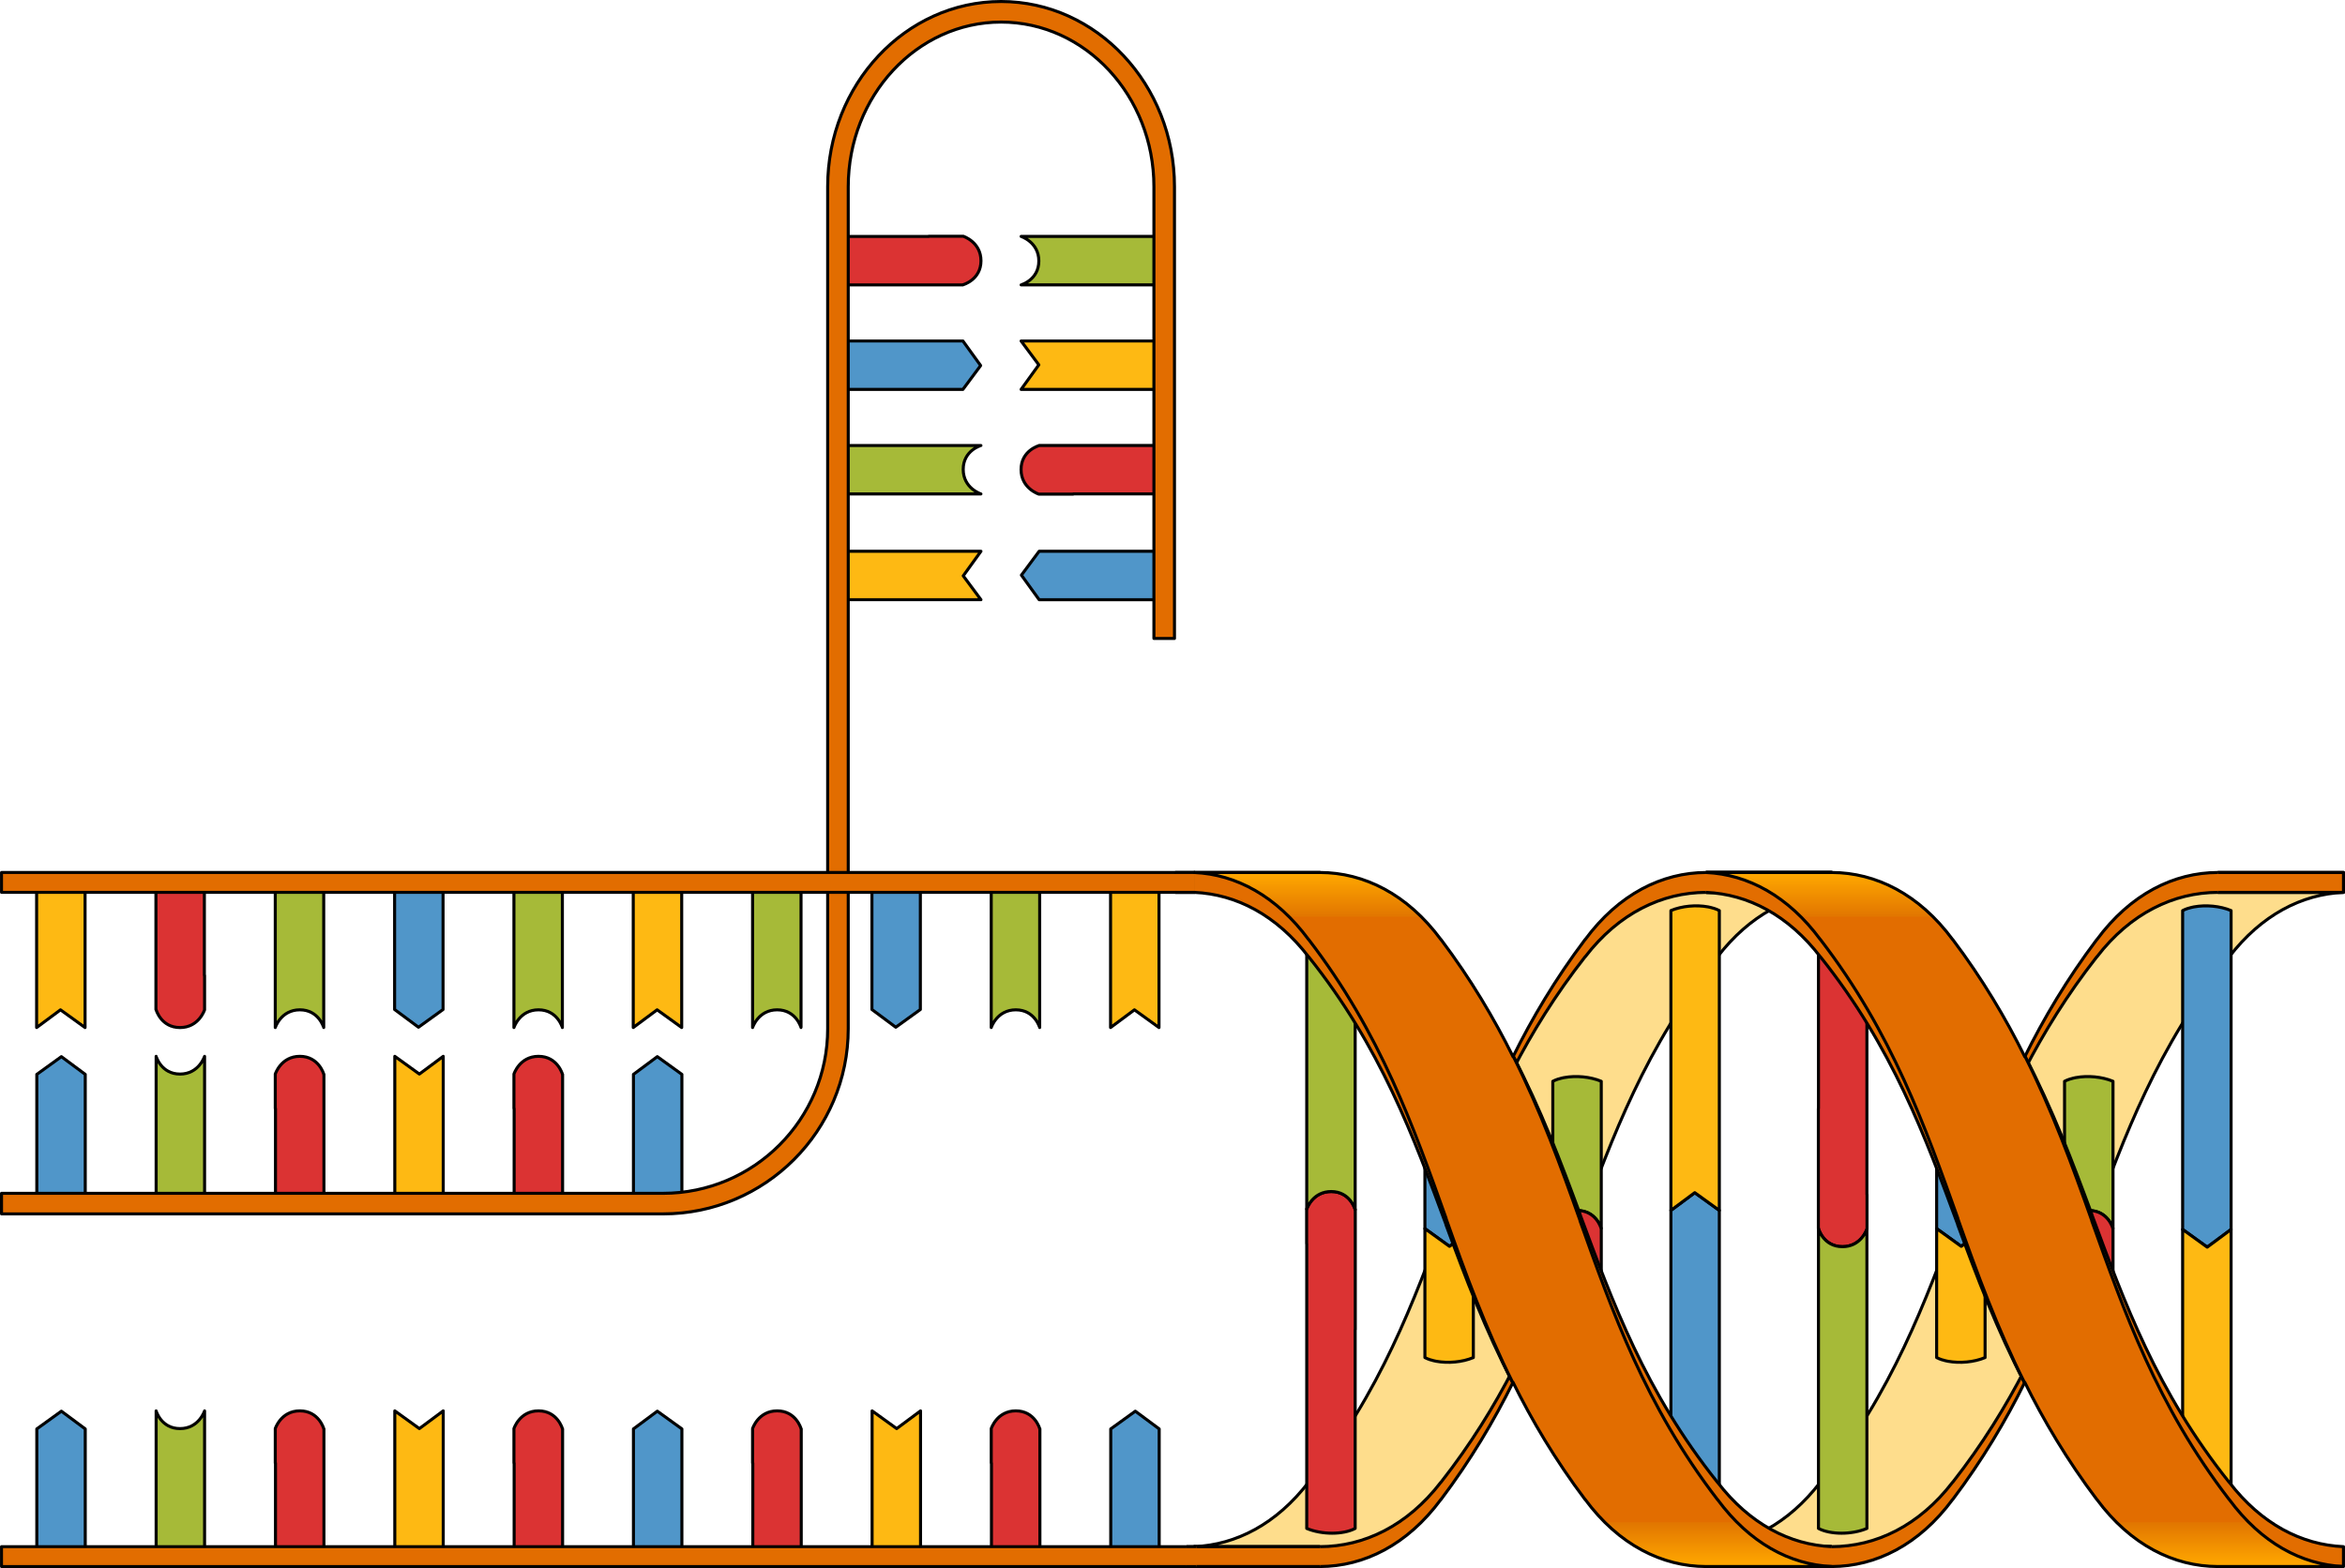 <?xml version="1.0" encoding="utf-8"?>
<!-- Generator: Adobe Illustrator 16.0.0, SVG Export Plug-In . SVG Version: 6.00 Build 0)  -->
<!DOCTYPE svg PUBLIC "-//W3C//DTD SVG 1.1//EN" "http://www.w3.org/Graphics/SVG/1.1/DTD/svg11.dtd">
<svg version="1.1" id="Layer_1" xmlns="http://www.w3.org/2000/svg" xmlns:xlink="http://www.w3.org/1999/xlink" x="0px" y="0px"
	 width="342.006px" height="228.741px" viewBox="0 0 342.006 228.741" enable-background="new 0 0 342.006 228.741"
	 xml:space="preserve">
<g>
	<g>
		<path fill="#5096C9" d="M161.996,208.445l3.584-2.586l3.482,2.586c0,14.838,0,2.676,0,17.514c-2.209,0.926-5.299,0.926-7.066,0
			C161.996,211.152,161.996,223.252,161.996,208.445z"/>
		<path fill="none" stroke="#000000" stroke-width="0.442" stroke-linejoin="round" stroke-miterlimit="10" d="M163.672,226.5
			c-0.023-0.005-0.047-0.006-0.07-0.011c-0.25-0.049-0.488-0.112-0.719-0.183c-0.047-0.014-0.098-0.022-0.143-0.037
			c-0.266-0.089-0.516-0.191-0.744-0.311c0-14.807,0-2.707,0-17.514l3.584-2.586l3.482,2.586c0,14.838,0,2.676,0,17.514
			C167.447,226.636,165.367,226.812,163.672,226.5z"/>
	</g>
	<g>
		<path fill="#DB3333" d="M22.771,147.263v0.047c0,0,0.722,2.586,3.481,2.586s3.584-2.586,3.584-2.586v-5.029h-0.03
			c0-6.833,0,0.107,0-12.531c-2.209-0.926-5.299-0.926-7.066,0c0,14.807,0,2.707,0,17.514H22.771z"/>
		<path fill="none" stroke="#000000" stroke-width="0.442" stroke-linejoin="round" stroke-miterlimit="10" d="M22.771,147.263
			v0.047c0,0,0.722,2.586,3.481,2.586s3.584-2.586,3.584-2.586v-5.029h-0.03c0-6.833,0,0.107,0-12.531
			c-2.209-0.926-5.299-0.926-7.066,0c0,14.807,0,2.707,0,17.514H22.771z"/>
	</g>
	<g>
		<path fill="#FEB913" d="M12.406,149.896l-3.584-2.586l-3.481,2.586c0-14.838,0-5.31,0-20.147c2.209-0.926,5.299-0.926,7.065,0
			C12.406,144.555,12.406,135.089,12.406,149.896z"/>
		<path fill="none" stroke="#000000" stroke-width="0.442" stroke-linejoin="round" stroke-miterlimit="10" d="M8.822,147.31
			l3.584,2.586c0-14.807,0-5.341,0-20.147c-0.228-0.119-0.478-0.222-0.744-0.311c-0.045-0.015-0.096-0.023-0.142-0.037
			c-0.23-0.07-0.469-0.135-0.72-0.183c-0.022-0.005-0.047-0.007-0.07-0.011c-1.694-0.313-3.775-0.136-5.39,0.541
			c0,14.838,0,5.31,0,20.147L8.822,147.31z"/>
	</g>
	<g>
		<g>
			<path fill="#A6BA38" d="M26.253,156.68c2.76,0,3.584-2.586,3.584-2.586c0,14.807,0,5.341,0,20.147
				c-0.228,0.119-0.478,0.222-0.744,0.311c-0.045,0.015-0.096,0.023-0.142,0.037c-0.23,0.07-0.469,0.135-0.72,0.183
				c-0.022,0.005-0.047,0.007-0.07,0.011c-1.694,0.313-3.775,0.136-5.39-0.541c0-14.838,0-5.31,0-20.147
				C22.771,154.094,23.493,156.68,26.253,156.68z"/>
		</g>
		<g>
			<path fill="none" stroke="#000000" stroke-width="0.442" stroke-linejoin="round" stroke-miterlimit="10" d="M26.253,156.68
				c2.76,0,3.584-2.586,3.584-2.586c0,14.807,0,5.341,0,20.147c-0.228,0.119-0.478,0.222-0.744,0.311
				c-0.045,0.015-0.096,0.023-0.142,0.037c-0.23,0.07-0.469,0.135-0.72,0.183c-0.022,0.005-0.047,0.007-0.07,0.011
				c-1.694,0.313-3.775,0.136-5.39-0.541c0-14.838,0-5.31,0-20.147C22.771,154.094,23.493,156.68,26.253,156.68z"/>
		</g>
	</g>
	<g>
		<path fill="#5096C9" d="M5.367,156.727l3.584-2.586l3.482,2.586c0,14.838,0,2.676,0,17.514c-2.209,0.926-5.299,0.926-7.066,0
			C5.367,159.434,5.367,171.533,5.367,156.727z"/>
		<path fill="none" stroke="#000000" stroke-width="0.442" stroke-linejoin="round" stroke-miterlimit="10" d="M7.043,174.781
			c-0.023-0.005-0.047-0.006-0.07-0.011c-0.25-0.049-0.488-0.112-0.719-0.183c-0.047-0.014-0.098-0.022-0.143-0.037
			c-0.266-0.089-0.516-0.191-0.744-0.311c0-14.807,0-2.707,0-17.514l3.584-2.586l3.482,2.586c0,14.838,0,2.676,0,17.514
			C10.818,174.917,8.738,175.093,7.043,174.781z"/>
	</g>
	<g>
		<path fill="#5096C9" d="M99.449,156.726l-3.584-2.586l-3.48,2.586c0,14.838,0,2.676,0,17.514c2.209,0.926,5.299,0.926,7.064,0
			C99.449,159.433,99.449,171.532,99.449,156.726z"/>
		<path fill="none" stroke="#000000" stroke-width="0.442" stroke-linejoin="round" stroke-miterlimit="10" d="M97.773,174.78
			c0.023-0.005,0.049-0.006,0.07-0.011c0.252-0.049,0.49-0.112,0.721-0.183c0.045-0.014,0.096-0.022,0.141-0.037
			c0.268-0.089,0.518-0.191,0.744-0.311c0-14.807,0-2.707,0-17.514l-3.584-2.586l-3.48,2.586c0,14.838,0,2.676,0,17.514
			C93.998,174.916,96.08,175.092,97.773,174.78z"/>
	</g>
	<g>
		<path fill="#5096C9" d="M151.555,87.482l-2.586-3.584l2.586-3.482c14.838,0,2.676,0,17.514,0c0.926,2.209,0.926,5.299,0,7.066
			C154.262,87.482,166.361,87.482,151.555,87.482z"/>
		<path fill="none" stroke="#000000" stroke-width="0.442" stroke-linejoin="round" stroke-miterlimit="10" d="M169.609,85.807
			c-0.005,0.023-0.006,0.047-0.011,0.07c-0.049,0.25-0.112,0.488-0.183,0.719c-0.014,0.047-0.022,0.098-0.037,0.143
			c-0.089,0.266-0.191,0.516-0.311,0.744c-14.807,0-2.707,0-17.514,0l-2.586-3.584l2.586-3.482c14.838,0,2.676,0,17.514,0
			C169.745,82.031,169.921,84.111,169.609,85.807z"/>
	</g>
	<g>
		<g>
			<path fill="#A6BA38" d="M151.508,38.073c0-2.76-2.586-3.584-2.586-3.584c14.807,0,5.341,0,20.147,0
				c0.119,0.228,0.222,0.478,0.311,0.744c0.015,0.045,0.023,0.096,0.037,0.142c0.07,0.23,0.135,0.469,0.183,0.72
				c0.005,0.022,0.007,0.047,0.011,0.07c0.313,1.694,0.136,3.775-0.541,5.39c-14.838,0-5.31,0-20.147,0
				C148.922,41.555,151.508,40.833,151.508,38.073z"/>
		</g>
		<g>
			<path fill="none" stroke="#000000" stroke-width="0.442" stroke-linejoin="round" stroke-miterlimit="10" d="M151.508,38.073
				c0-2.76-2.586-3.584-2.586-3.584c14.807,0,5.341,0,20.147,0c0.119,0.228,0.222,0.478,0.311,0.744
				c0.015,0.045,0.023,0.096,0.037,0.142c0.07,0.23,0.135,0.469,0.183,0.72c0.005,0.022,0.007,0.047,0.011,0.07
				c0.313,1.694,0.136,3.775-0.541,5.39c-14.838,0-5.31,0-20.147,0C148.922,41.555,151.508,40.833,151.508,38.073z"/>
		</g>
	</g>
	<g>
		<g>
			<path fill="#A6BA38" d="M140.479,68.47c0,2.76,2.586,3.584,2.586,3.584c-14.807,0-5.341,0-20.147,0
				c-0.119-0.228-0.222-0.478-0.311-0.744c-0.015-0.045-0.023-0.096-0.037-0.142c-0.07-0.23-0.135-0.469-0.183-0.72
				c-0.005-0.022-0.007-0.047-0.011-0.07c-0.313-1.694-0.136-3.775,0.541-5.39c14.838,0,5.31,0,20.147,0
				C143.064,64.988,140.479,65.71,140.479,68.47z"/>
		</g>
		<g>
			<path fill="none" stroke="#000000" stroke-width="0.442" stroke-linejoin="round" stroke-miterlimit="10" d="M140.479,68.47
				c0,2.76,2.586,3.584,2.586,3.584c-14.807,0-5.341,0-20.147,0c-0.119-0.228-0.222-0.478-0.311-0.744
				c-0.015-0.045-0.023-0.096-0.037-0.142c-0.07-0.23-0.135-0.469-0.183-0.72c-0.005-0.022-0.007-0.047-0.011-0.07
				c-0.313-1.694-0.136-3.775,0.541-5.39c14.838,0,5.31,0,20.147,0C143.064,64.988,140.479,65.71,140.479,68.47z"/>
		</g>
	</g>
	<g>
		<path fill="#5096C9" d="M140.436,49.741l2.586,3.584l-2.586,3.48c-14.838,0-2.676,0-17.514,0c-0.926-2.209-0.926-5.299,0-7.064
			C137.729,49.741,125.629,49.741,140.436,49.741z"/>
		<path fill="none" stroke="#000000" stroke-width="0.442" stroke-linejoin="round" stroke-miterlimit="10" d="M122.381,51.417
			c0.005-0.023,0.006-0.049,0.011-0.07c0.049-0.252,0.112-0.49,0.183-0.721c0.014-0.045,0.022-0.096,0.037-0.141
			c0.089-0.268,0.191-0.518,0.311-0.744c14.807,0,2.707,0,17.514,0l2.586,3.584l-2.586,3.48c-14.838,0-2.676,0-17.514,0
			C122.245,55.192,122.069,53.11,122.381,51.417z"/>
	</g>
	<g>
		<path fill="#DB3333" d="M116.826,208.444v-0.047c0,0-0.722-2.586-3.481-2.586s-3.584,2.586-3.584,2.586v5.029h0.03
			c0,6.833,0-0.107,0,12.531c2.209,0.926,5.299,0.926,7.066,0c0-14.807,0-2.707,0-17.514H116.826z"/>
		<path fill="none" stroke="#000000" stroke-width="0.442" stroke-linejoin="round" stroke-miterlimit="10" d="M116.826,208.444
			v-0.047c0,0-0.722-2.586-3.481-2.586s-3.584,2.586-3.584,2.586v5.029h0.03c0,6.833,0-0.107,0,12.531
			c2.209,0.926,5.299,0.926,7.066,0c0-14.807,0-2.707,0-17.514H116.826z"/>
	</g>
	<g>
		<path fill="#FEB913" d="M127.191,205.812l3.584,2.586l3.481-2.586c0,14.838,0,5.31,0,20.147c-2.209,0.926-5.299,0.926-7.065,0
			C127.191,211.152,127.191,220.618,127.191,205.812z"/>
		<path fill="none" stroke="#000000" stroke-width="0.442" stroke-linejoin="round" stroke-miterlimit="10" d="M130.775,208.397
			l-3.584-2.586c0,14.807,0,5.341,0,20.147c0.228,0.119,0.478,0.222,0.744,0.311c0.045,0.015,0.096,0.023,0.142,0.037
			c0.23,0.07,0.469,0.135,0.72,0.183c0.022,0.005,0.047,0.007,0.07,0.011c1.694,0.313,3.775,0.136,5.39-0.541
			c0-14.838,0-5.31,0-20.147L130.775,208.397z"/>
	</g>
	<g>
		<path fill="#DB3333" d="M151.633,208.444v-0.047c0,0-0.722-2.586-3.481-2.586s-3.584,2.586-3.584,2.586v5.029h0.03
			c0,6.833,0-0.107,0,12.531c2.209,0.926,5.299,0.926,7.066,0c0-14.807,0-2.707,0-17.514H151.633z"/>
		<path fill="none" stroke="#000000" stroke-width="0.442" stroke-linejoin="round" stroke-miterlimit="10" d="M151.633,208.444
			v-0.047c0,0-0.722-2.586-3.481-2.586s-3.584,2.586-3.584,2.586v5.029h0.03c0,6.833,0-0.107,0,12.531
			c2.209,0.926,5.299,0.926,7.066,0c0-14.807,0-2.707,0-17.514H151.633z"/>
	</g>
	<g>
		<path fill="#FEB913" d="M169.035,149.896l-3.584-2.586l-3.481,2.586c0-14.838,0-5.31,0-20.147c2.209-0.926,5.299-0.926,7.065,0
			C169.035,144.555,169.035,135.089,169.035,149.896z"/>
		<path fill="none" stroke="#000000" stroke-width="0.442" stroke-linejoin="round" stroke-miterlimit="10" d="M165.451,147.31
			l3.584,2.586c0-14.807,0-5.341,0-20.147c-0.228-0.119-0.478-0.222-0.744-0.311c-0.045-0.015-0.096-0.023-0.142-0.037
			c-0.23-0.07-0.469-0.135-0.72-0.183c-0.022-0.005-0.047-0.007-0.07-0.011c-1.694-0.313-3.775-0.136-5.39,0.541
			c0,14.838,0,5.31,0,20.147L165.451,147.31z"/>
	</g>
	<g>
		<path fill="#DB3333" d="M47.213,156.726v-0.047c0,0-0.722-2.586-3.481-2.586s-3.584,2.586-3.584,2.586v5.029h0.03
			c0,6.833,0-0.107,0,12.531c2.209,0.926,5.299,0.926,7.066,0c0-14.807,0-2.707,0-17.514H47.213z"/>
		<path fill="none" stroke="#000000" stroke-width="0.442" stroke-linejoin="round" stroke-miterlimit="10" d="M47.213,156.726
			v-0.047c0,0-0.722-2.586-3.481-2.586s-3.584,2.586-3.584,2.586v5.029h0.03c0,6.833,0-0.107,0,12.531
			c2.209,0.926,5.299,0.926,7.066,0c0-14.807,0-2.707,0-17.514H47.213z"/>
	</g>
	<g>
		<path fill="#FEB913" d="M57.578,154.093l3.584,2.586l3.481-2.586c0,14.838,0,5.31,0,20.147c-2.209,0.926-5.299,0.926-7.065,0
			C57.578,159.434,57.578,168.899,57.578,154.093z"/>
		<path fill="none" stroke="#000000" stroke-width="0.442" stroke-linejoin="round" stroke-miterlimit="10" d="M61.162,156.679
			l-3.584-2.586c0,14.807,0,5.341,0,20.147c0.228,0.119,0.478,0.222,0.744,0.311c0.045,0.015,0.096,0.023,0.142,0.037
			c0.23,0.07,0.469,0.135,0.72,0.183c0.022,0.005,0.047,0.007,0.07,0.011c1.694,0.313,3.775,0.136,5.39-0.541
			c0-14.838,0-5.31,0-20.147L61.162,156.679z"/>
	</g>
	<g>
		<path fill="#DB3333" d="M82.02,156.726v-0.047c0,0-0.722-2.586-3.481-2.586s-3.584,2.586-3.584,2.586v5.029h0.03
			c0,6.833,0-0.107,0,12.531c2.209,0.926,5.299,0.926,7.066,0c0-14.807,0-2.707,0-17.514H82.02z"/>
		<path fill="none" stroke="#000000" stroke-width="0.442" stroke-linejoin="round" stroke-miterlimit="10" d="M82.02,156.726
			v-0.047c0,0-0.722-2.586-3.481-2.586s-3.584,2.586-3.584,2.586v5.029h0.03c0,6.833,0-0.107,0,12.531
			c2.209,0.926,5.299,0.926,7.066,0c0-14.807,0-2.707,0-17.514H82.02z"/>
	</g>
	<g>
		<g>
			<g>
				<path fill="#A6BA38" d="M26.253,208.398c2.76,0,3.584-2.586,3.584-2.586c0,14.807,0,5.341,0,20.147
					c-0.228,0.119-0.478,0.222-0.744,0.311c-0.045,0.015-0.096,0.023-0.142,0.037c-0.23,0.07-0.469,0.135-0.72,0.183
					c-0.022,0.005-0.047,0.007-0.07,0.011c-1.694,0.313-3.775,0.136-5.39-0.541c0-14.838,0-5.31,0-20.147
					C22.771,205.813,23.493,208.398,26.253,208.398z"/>
			</g>
			<g>
				<path fill="none" stroke="#000000" stroke-width="0.442" stroke-linejoin="round" stroke-miterlimit="10" d="M26.253,208.398
					c2.76,0,3.584-2.586,3.584-2.586c0,14.807,0,5.341,0,20.147c-0.228,0.119-0.478,0.222-0.744,0.311
					c-0.045,0.015-0.096,0.023-0.142,0.037c-0.23,0.07-0.469,0.135-0.72,0.183c-0.022,0.005-0.047,0.007-0.07,0.011
					c-1.694,0.313-3.775,0.136-5.39-0.541c0-14.838,0-5.31,0-20.147C22.771,205.813,23.493,208.398,26.253,208.398z"/>
			</g>
		</g>
		<g>
			<path fill="#5096C9" d="M5.367,208.445l3.584-2.586l3.482,2.586c0,14.838,0,2.676,0,17.514c-2.209,0.926-5.299,0.926-7.066,0
				C5.367,211.152,5.367,223.252,5.367,208.445z"/>
			<path fill="none" stroke="#000000" stroke-width="0.442" stroke-linejoin="round" stroke-miterlimit="10" d="M7.043,226.5
				c-0.023-0.005-0.047-0.006-0.07-0.011c-0.25-0.049-0.488-0.112-0.719-0.183c-0.047-0.014-0.098-0.022-0.143-0.037
				c-0.266-0.089-0.516-0.191-0.744-0.311c0-14.807,0-2.707,0-17.514l3.584-2.586l3.482,2.586c0,14.838,0,2.676,0,17.514
				C10.818,226.636,8.738,226.812,7.043,226.5z"/>
		</g>
		<g>
			<path fill="#5096C9" d="M99.449,208.444l-3.584-2.586l-3.48,2.586c0,14.838,0,2.676,0,17.514c2.209,0.926,5.299,0.926,7.064,0
				C99.449,211.151,99.449,223.251,99.449,208.444z"/>
			<path fill="none" stroke="#000000" stroke-width="0.442" stroke-linejoin="round" stroke-miterlimit="10" d="M97.773,226.499
				c0.023-0.005,0.049-0.006,0.07-0.011c0.252-0.049,0.49-0.112,0.721-0.183c0.045-0.014,0.096-0.022,0.141-0.037
				c0.268-0.089,0.518-0.191,0.744-0.311c0-14.807,0-2.707,0-17.514l-3.584-2.586l-3.48,2.586c0,14.838,0,2.676,0,17.514
				C93.998,226.635,96.08,226.811,97.773,226.499z"/>
		</g>
		<g>
			<path fill="#DB3333" d="M47.213,208.444v-0.047c0,0-0.722-2.586-3.481-2.586s-3.584,2.586-3.584,2.586v5.029h0.03
				c0,6.833,0-0.107,0,12.531c2.209,0.926,5.299,0.926,7.066,0c0-14.807,0-2.707,0-17.514H47.213z"/>
			<path fill="none" stroke="#000000" stroke-width="0.442" stroke-linejoin="round" stroke-miterlimit="10" d="M47.213,208.444
				v-0.047c0,0-0.722-2.586-3.481-2.586s-3.584,2.586-3.584,2.586v5.029h0.03c0,6.833,0-0.107,0,12.531
				c2.209,0.926,5.299,0.926,7.066,0c0-14.807,0-2.707,0-17.514H47.213z"/>
		</g>
		<g>
			<path fill="#FEB913" d="M57.578,205.812l3.584,2.586l3.481-2.586c0,14.838,0,5.31,0,20.147c-2.209,0.926-5.299,0.926-7.065,0
				C57.578,211.152,57.578,220.618,57.578,205.812z"/>
			<path fill="none" stroke="#000000" stroke-width="0.442" stroke-linejoin="round" stroke-miterlimit="10" d="M61.162,208.397
				l-3.584-2.586c0,14.807,0,5.341,0,20.147c0.228,0.119,0.478,0.222,0.744,0.311c0.045,0.015,0.096,0.023,0.142,0.037
				c0.23,0.07,0.469,0.135,0.72,0.183c0.022,0.005,0.047,0.007,0.07,0.011c1.694,0.313,3.775,0.136,5.39-0.541
				c0-14.838,0-5.31,0-20.147L61.162,208.397z"/>
		</g>
		<g>
			<path fill="#DB3333" d="M82.02,208.444v-0.047c0,0-0.722-2.586-3.481-2.586s-3.584,2.586-3.584,2.586v5.029h0.03
				c0,6.833,0-0.107,0,12.531c2.209,0.926,5.299,0.926,7.066,0c0-14.807,0-2.707,0-17.514H82.02z"/>
			<path fill="none" stroke="#000000" stroke-width="0.442" stroke-linejoin="round" stroke-miterlimit="10" d="M82.02,208.444
				v-0.047c0,0-0.722-2.586-3.481-2.586s-3.584,2.586-3.584,2.586v5.029h0.03c0,6.833,0-0.107,0,12.531
				c2.209,0.926,5.299,0.926,7.066,0c0-14.807,0-2.707,0-17.514H82.02z"/>
		</g>
	</g>
	<g>
		<path fill="#FEB913" d="M99.422,149.894l-3.584-2.586l-3.481,2.586c0-14.838,0-5.31,0-20.147c2.209-0.926,5.299-0.926,7.065,0
			C99.422,144.553,99.422,135.087,99.422,149.894z"/>
		<path fill="none" stroke="#000000" stroke-width="0.442" stroke-linejoin="round" stroke-miterlimit="10" d="M95.838,147.308
			l3.584,2.586c0-14.807,0-5.341,0-20.147c-0.228-0.119-0.478-0.222-0.744-0.311c-0.045-0.015-0.096-0.023-0.142-0.037
			c-0.23-0.07-0.469-0.135-0.72-0.183c-0.022-0.005-0.047-0.007-0.07-0.011c-1.694-0.313-3.775-0.136-5.39,0.541
			c0,14.838,0,5.31,0,20.147L95.838,147.308z"/>
	</g>
	<g>
		<path fill="#DB3333" d="M140.437,41.528h0.047c0,0,2.586-0.722,2.586-3.481s-2.586-3.584-2.586-3.584h-5.029v0.03
			c-6.833,0,0.107,0-12.531,0c-0.926,2.209-0.926,5.299,0,7.066c14.807,0,2.707,0,17.514,0V41.528z"/>
		<path fill="none" stroke="#000000" stroke-width="0.442" stroke-linejoin="round" stroke-miterlimit="10" d="M140.437,41.528
			h0.047c0,0,2.586-0.722,2.586-3.481s-2.586-3.584-2.586-3.584h-5.029v0.03c-6.833,0,0.107,0-12.531,0
			c-0.926,2.209-0.926,5.299,0,7.066c14.807,0,2.707,0,17.514,0V41.528z"/>
	</g>
	<g>
		<path fill="#FEB913" d="M148.921,56.806l2.586-3.584l-2.586-3.481c14.838,0,5.31,0,20.147,0c0.926,2.209,0.926,5.299,0,7.065
			C154.262,56.806,163.728,56.806,148.921,56.806z"/>
		<path fill="none" stroke="#000000" stroke-width="0.442" stroke-linejoin="round" stroke-miterlimit="10" d="M151.507,53.222
			l-2.586,3.584c14.807,0,5.341,0,20.147,0c0.119-0.228,0.222-0.478,0.311-0.744c0.015-0.045,0.023-0.096,0.037-0.142
			c0.07-0.23,0.135-0.469,0.183-0.72c0.005-0.022,0.007-0.047,0.011-0.07c0.313-1.694,0.136-3.775-0.541-5.39
			c-14.838,0-5.31,0-20.147,0L151.507,53.222z"/>
	</g>
	<g>
		<path fill="#DB3333" d="M151.55,65.015h-0.047c0,0-2.586,0.722-2.586,3.481s2.586,3.584,2.586,3.584h5.029v-0.03
			c6.833,0-0.107,0,12.531,0c0.926-2.209,0.926-5.299,0-7.066c-14.807,0-2.707,0-17.514,0V65.015z"/>
		<path fill="none" stroke="#000000" stroke-width="0.442" stroke-linejoin="round" stroke-miterlimit="10" d="M151.55,65.015
			h-0.047c0,0-2.586,0.722-2.586,3.481s2.586,3.584,2.586,3.584h5.029v-0.03c6.833,0-0.107,0,12.531,0
			c0.926-2.209,0.926-5.299,0-7.066c-14.807,0-2.707,0-17.514,0V65.015z"/>
	</g>
	<g>
		<path fill="#FEB913" d="M143.069,80.417l-2.586,3.584l2.586,3.481c-14.838,0-5.31,0-20.147,0c-0.926-2.209-0.926-5.299,0-7.065
			C137.729,80.417,128.263,80.417,143.069,80.417z"/>
		<path fill="none" stroke="#000000" stroke-width="0.442" stroke-linejoin="round" stroke-miterlimit="10" d="M140.483,84.001
			l2.586-3.584c-14.807,0-5.341,0-20.147,0c-0.119,0.228-0.222,0.478-0.311,0.744c-0.015,0.045-0.023,0.096-0.037,0.142
			c-0.07,0.23-0.135,0.469-0.183,0.72c-0.005,0.022-0.007,0.047-0.011,0.07c-0.313,1.694-0.136,3.775,0.541,5.39
			c14.838,0,5.31,0,20.147,0L140.483,84.001z"/>
	</g>
	<path fill="#E26D00" d="M96.699,177.077H0.221v-3h96.479c13.24,0,24.012-10.771,24.012-24.012V27.232
		c0-14.895,11.345-27.012,25.29-27.012s25.29,12.117,25.29,27.012v65.901h-3V27.232c0-13.24-9.999-24.012-22.29-24.012
		s-22.29,10.771-22.29,24.012v122.833C123.711,164.96,111.594,177.077,96.699,177.077z"/>
	<path fill="none" stroke="#000000" stroke-width="0.442" stroke-linejoin="round" stroke-miterlimit="10" d="M96.699,177.077
		H0.221v-3h96.479c13.24,0,24.012-10.771,24.012-24.012V27.232c0-14.895,11.345-27.012,25.29-27.012s25.29,12.117,25.29,27.012
		v65.901h-3V27.232c0-13.24-9.999-24.012-22.29-24.012s-22.29,10.771-22.29,24.012v122.833
		C123.711,164.96,111.594,177.077,96.699,177.077z"/>
	<rect x="0.221" y="225.62" fill="#E26D00" width="173.966" height="2.9"/>
	
		<rect x="0.221" y="225.62" fill="none" stroke="#000000" stroke-width="0.434" stroke-linejoin="round" stroke-miterlimit="10" width="173.966" height="2.9"/>
	<g>
		<g>
			<path fill="#A6BA38" d="M43.731,147.309c-2.76,0-3.584,2.586-3.584,2.586c0-14.807,0-5.341,0-20.147
				c0.228-0.119,0.478-0.222,0.744-0.311c0.045-0.015,0.096-0.023,0.142-0.037c0.23-0.07,0.469-0.135,0.72-0.183
				c0.022-0.005,0.047-0.007,0.07-0.011c1.694-0.313,3.775-0.136,5.39,0.541c0,14.838,0,5.31,0,20.147
				C47.213,149.895,46.491,147.309,43.731,147.309z"/>
		</g>
		<g>
			<path fill="none" stroke="#000000" stroke-width="0.442" stroke-linejoin="round" stroke-miterlimit="10" d="M43.731,147.309
				c-2.76,0-3.584,2.586-3.584,2.586c0-14.807,0-5.341,0-20.147c0.228-0.119,0.478-0.222,0.744-0.311
				c0.045-0.015,0.096-0.023,0.142-0.037c0.23-0.07,0.469-0.135,0.72-0.183c0.022-0.005,0.047-0.007,0.07-0.011
				c1.694-0.313,3.775-0.136,5.39,0.541c0,14.838,0,5.31,0,20.147C47.213,149.895,46.491,147.309,43.731,147.309z"/>
		</g>
	</g>
	<g>
		<g>
			<path fill="#A6BA38" d="M78.538,147.309c-2.76,0-3.584,2.586-3.584,2.586c0-14.807,0-5.341,0-20.147
				c0.228-0.119,0.478-0.222,0.744-0.311c0.045-0.015,0.096-0.023,0.142-0.037c0.23-0.07,0.469-0.135,0.72-0.183
				c0.022-0.005,0.047-0.007,0.07-0.011c1.694-0.313,3.775-0.136,5.39,0.541c0,14.838,0,5.31,0,20.147
				C82.02,149.895,81.298,147.309,78.538,147.309z"/>
		</g>
		<g>
			<path fill="none" stroke="#000000" stroke-width="0.442" stroke-linejoin="round" stroke-miterlimit="10" d="M78.538,147.309
				c-2.76,0-3.584,2.586-3.584,2.586c0-14.807,0-5.341,0-20.147c0.228-0.119,0.478-0.222,0.744-0.311
				c0.045-0.015,0.096-0.023,0.142-0.037c0.23-0.07,0.469-0.135,0.72-0.183c0.022-0.005,0.047-0.007,0.07-0.011
				c1.694-0.313,3.775-0.136,5.39,0.541c0,14.838,0,5.31,0,20.147C82.02,149.895,81.298,147.309,78.538,147.309z"/>
		</g>
	</g>
	<g>
		<g>
			<path fill="#A6BA38" d="M113.345,147.309c-2.76,0-3.584,2.586-3.584,2.586c0-14.807,0-5.341,0-20.147
				c0.228-0.119,0.478-0.222,0.744-0.311c0.045-0.015,0.096-0.023,0.142-0.037c0.23-0.07,0.469-0.135,0.72-0.183
				c0.022-0.005,0.047-0.007,0.07-0.011c1.694-0.313,3.775-0.136,5.39,0.541c0,14.838,0,5.31,0,20.147
				C116.826,149.895,116.104,147.309,113.345,147.309z"/>
		</g>
		<g>
			<path fill="none" stroke="#000000" stroke-width="0.442" stroke-linejoin="round" stroke-miterlimit="10" d="M113.345,147.309
				c-2.76,0-3.584,2.586-3.584,2.586c0-14.807,0-5.341,0-20.147c0.228-0.119,0.478-0.222,0.744-0.311
				c0.045-0.015,0.096-0.023,0.142-0.037c0.23-0.07,0.469-0.135,0.72-0.183c0.022-0.005,0.047-0.007,0.07-0.011
				c1.694-0.313,3.775-0.136,5.39,0.541c0,14.838,0,5.31,0,20.147C116.826,149.895,116.104,147.309,113.345,147.309z"/>
		</g>
	</g>
	<g>
		<g>
			<path fill="#A6BA38" d="M148.151,147.309c-2.76,0-3.584,2.586-3.584,2.586c0-14.807,0-5.341,0-20.147
				c0.228-0.119,0.478-0.222,0.744-0.311c0.045-0.015,0.096-0.023,0.142-0.037c0.23-0.07,0.469-0.135,0.72-0.183
				c0.022-0.005,0.047-0.007,0.07-0.011c1.694-0.313,3.775-0.136,5.39,0.541c0,14.838,0,5.31,0,20.147
				C151.633,149.895,150.911,147.309,148.151,147.309z"/>
		</g>
		<g>
			<path fill="none" stroke="#000000" stroke-width="0.442" stroke-linejoin="round" stroke-miterlimit="10" d="M148.151,147.309
				c-2.76,0-3.584,2.586-3.584,2.586c0-14.807,0-5.341,0-20.147c0.228-0.119,0.478-0.222,0.744-0.311
				c0.045-0.015,0.096-0.023,0.142-0.037c0.23-0.07,0.469-0.135,0.72-0.183c0.022-0.005,0.047-0.007,0.07-0.011
				c1.694-0.313,3.775-0.136,5.39,0.541c0,14.838,0,5.31,0,20.147C151.633,149.895,150.911,147.309,148.151,147.309z"/>
		</g>
	</g>
	<g>
		<path fill="#5096C9" d="M134.229,147.262l-3.584,2.586l-3.48-2.586c0-14.838,0-2.676,0-17.514c2.209-0.926,5.299-0.926,7.064,0
			C134.229,144.555,134.229,132.455,134.229,147.262z"/>
		<path fill="none" stroke="#000000" stroke-width="0.442" stroke-linejoin="round" stroke-miterlimit="10" d="M132.554,129.207
			c0.023,0.005,0.049,0.006,0.07,0.011c0.252,0.049,0.49,0.112,0.721,0.183c0.045,0.014,0.096,0.022,0.141,0.037
			c0.268,0.089,0.518,0.191,0.744,0.311c0,14.807,0,2.707,0,17.514l-3.584,2.586l-3.48-2.586c0-14.838,0-2.676,0-17.514
			C128.778,129.071,130.86,128.896,132.554,129.207z"/>
	</g>
	<g>
		<path fill="#5096C9" d="M64.617,147.262l-3.584,2.586l-3.482-2.586c0-14.838,0-2.676,0-17.514c2.209-0.926,5.299-0.926,7.066,0
			C64.617,144.555,64.617,132.455,64.617,147.262z"/>
		<path fill="none" stroke="#000000" stroke-width="0.442" stroke-linejoin="round" stroke-miterlimit="10" d="M62.941,129.207
			c0.023,0.005,0.047,0.006,0.07,0.011c0.25,0.049,0.488,0.112,0.719,0.183c0.047,0.014,0.098,0.022,0.143,0.037
			c0.266,0.089,0.516,0.191,0.744,0.311c0,14.807,0,2.707,0,17.514l-3.584,2.586l-3.482-2.586c0-14.838,0-2.676,0-17.514
			C59.166,129.071,61.246,128.896,62.941,129.207z"/>
	</g>
	<g>
		<rect x="0.221" y="127.274" fill="#E26D00" width="173.966" height="2.9"/>
		
			<rect x="0.221" y="127.274" fill="none" stroke="#000000" stroke-width="0.434" stroke-linejoin="round" stroke-miterlimit="10" width="173.966" height="2.9"/>
	</g>
	<rect x="171.458" y="127.274" fill="#E26D00" width="2.816" height="2.9"/>
	<g>
		<g>
			<path fill="#E26D00" d="M248.822,228.52c6.115-0.282,11.984-3.446,16.664-9.781h0.012c10.527-13.698,15.314-27.396,20.039-40.652
				h-0.02c2.82-7.954,5.74-15.994,9.775-24.034l0.021,47.572c-2.744,5.55-6.184,11.37-10.516,17.114h-0.016
				c-4.896,6.629-11.219,9.767-17.633,9.781H248.822z"/>
			<path fill="none" stroke="#000000" stroke-width="0.442" stroke-linejoin="round" stroke-miterlimit="10" d="M248.822,228.52
				c6.115-0.282,11.984-3.446,16.664-9.781h0.012c10.527-13.698,15.314-27.396,20.039-40.652h-0.02
				c2.82-7.954,5.74-15.994,9.775-24.034l0.021,47.572c-2.744,5.55-6.184,11.37-10.516,17.114h-0.016
				c-4.896,6.629-11.219,9.767-17.633,9.781H248.822z"/>
			<path fill="#FEDD8C" d="M248.822,225.619c6.115-0.271,11.984-3.313,16.664-9.402h0.012
				c10.527-13.166,15.314-26.332,20.039-39.075h-0.02c2.82-7.646,5.74-15.373,9.775-23.102l0.021,45.727
				c-2.744,5.335-6.184,10.93-10.516,16.45h-0.016c-4.896,6.372-11.219,9.389-17.633,9.402H248.822z"/>
			<path fill="none" stroke="#000000" stroke-width="0.442" stroke-linejoin="round" stroke-miterlimit="10" d="M248.822,225.619
				c6.115-0.271,11.984-3.313,16.664-9.402h0.012c10.527-13.166,15.314-26.332,20.039-39.075h-0.02
				c2.82-7.646,5.74-15.373,9.775-23.102l0.021,45.727c-2.744,5.335-6.184,10.93-10.516,16.45h-0.016
				c-4.896,6.372-11.219,9.389-17.633,9.402H248.822z"/>
			<rect x="248.822" y="225.619" fill="#E26D00" width="18.328" height="2.9"/>
			<polyline fill="none" stroke="#000000" stroke-width="0.442" stroke-linejoin="round" stroke-miterlimit="10" points="
				267.15,225.619 248.822,225.619 248.822,228.52 267.15,228.52 			"/>
		</g>
		<g>
			<path fill="#E26D00" d="M267.15,127.275c-6.115,0.282-11.984,3.446-16.664,9.781h-0.012
				c-10.527,13.698-15.314,27.396-20.039,40.652h0.02c-2.82,7.954-5.74,15.994-9.775,24.034l-0.021-47.572
				c2.744-5.55,6.184-11.37,10.516-17.114h0.016c4.896-6.629,11.219-9.767,17.633-9.781H267.15z"/>
			<path fill="none" stroke="#000000" stroke-width="0.442" stroke-linejoin="round" stroke-miterlimit="10" d="M267.15,127.275
				c-6.115,0.282-11.984,3.446-16.664,9.781h-0.012c-10.527,13.698-15.314,27.396-20.039,40.652h0.02
				c-2.82,7.954-5.74,15.994-9.775,24.034l-0.021-47.572c2.744-5.55,6.184-11.37,10.516-17.114h0.016
				c4.896-6.629,11.219-9.767,17.633-9.781H267.15z"/>
			<path fill="#FEDD8C" d="M267.15,130.176c-6.115,0.271-11.984,3.313-16.664,9.402h-0.012
				c-10.527,13.166-15.314,26.332-20.039,39.075h0.02c-2.82,7.646-5.74,15.373-9.775,23.102l-0.021-45.727
				c2.744-5.335,6.184-10.93,10.516-16.45h0.016c4.896-6.372,11.219-9.389,17.633-9.402H267.15z"/>
			<path fill="none" stroke="#000000" stroke-width="0.442" stroke-linejoin="round" stroke-miterlimit="10" d="M267.15,130.176
				c-6.115,0.271-11.984,3.313-16.664,9.402h-0.012c-10.527,13.166-15.314,26.332-20.039,39.075h0.02
				c-2.82,7.646-5.74,15.373-9.775,23.102l-0.021-45.727c2.744-5.335,6.184-10.93,10.516-16.45h0.016
				c4.896-6.372,11.219-9.389,17.633-9.402H267.15z"/>
			<rect x="248.822" y="127.275" fill="#E26D00" width="18.328" height="2.9"/>
			<polyline fill="none" stroke="#000000" stroke-width="0.442" stroke-linejoin="round" stroke-miterlimit="10" points="
				248.822,130.176 267.15,130.176 267.15,127.275 248.822,127.275 			"/>
		</g>
		<g>
			<g>
				<g>
					<path fill="#A6BA38" d="M230.053,176.604c-2.76,0-3.584,2.586-3.584,2.586c0-14.807,0-6.648,0-21.455
						c0.229-0.119,0.479-0.222,0.744-0.311c0.045-0.015,0.096-0.023,0.143-0.037c0.23-0.07,0.469-0.135,0.719-0.183
						c0.023-0.005,0.047-0.007,0.07-0.011c1.695-0.313,3.775-0.136,5.391,0.541c0,14.838,0,6.617,0,21.455
						C233.535,179.19,232.813,176.604,230.053,176.604z"/>
				</g>
				<g>
					<path fill="none" stroke="#000000" stroke-width="0.442" stroke-linejoin="round" stroke-miterlimit="10" d="M230.053,176.604
						c-2.76,0-3.584,2.586-3.584,2.586c0-14.807,0-6.648,0-21.455c0.229-0.119,0.479-0.222,0.744-0.311
						c0.045-0.015,0.096-0.023,0.143-0.037c0.23-0.07,0.469-0.135,0.719-0.183c0.023-0.005,0.047-0.007,0.07-0.011
						c1.695-0.313,3.775-0.136,5.391,0.541c0,14.838,0,6.617,0,21.455C233.535,179.19,232.813,176.604,230.053,176.604z"/>
				</g>
			</g>
			<g>
				<path fill="#DB3333" d="M233.508,179.214v-0.047c0,0-0.721-2.586-3.48-2.586s-3.584,2.586-3.584,2.586v6.346h0.029
					c0,6.833,0-0.107,0,12.531c2.209,0.926,5.299,0.926,7.066,0c0-14.807,0-4.023,0-18.83H233.508z"/>
				<path fill="none" stroke="#000000" stroke-width="0.442" stroke-linejoin="round" stroke-miterlimit="10" d="M233.508,179.214
					v-0.047c0,0-0.721-2.586-3.48-2.586s-3.584,2.586-3.584,2.586v6.346h0.029c0,6.833,0-0.107,0,12.531
					c2.209,0.926,5.299,0.926,7.066,0c0-14.807,0-4.023,0-18.83H233.508z"/>
			</g>
		</g>
		<g>
			<g>
				<g>
					<path fill="#5096C9" d="M250.756,176.567l-3.584-2.586l-3.48,2.586c0,14.838,0,31.676,0,46.514
						c2.209,0.926,5.299,0.926,7.064,0C250.756,208.274,250.756,191.374,250.756,176.567z"/>
				</g>
				<path fill="none" stroke="#000000" stroke-width="0.442" stroke-linejoin="round" stroke-miterlimit="10" d="M249.08,223.622
					c0.025-0.005,0.049-0.006,0.07-0.011c0.252-0.049,0.49-0.112,0.721-0.183c0.045-0.014,0.096-0.022,0.141-0.037
					c0.268-0.089,0.518-0.191,0.744-0.311c0-14.807,0-31.707,0-46.514l-3.584-2.586l-3.48,2.586c0,14.838,0,31.676,0,46.514
					C245.305,223.758,247.387,223.934,249.08,223.622z"/>
			</g>
			<g>
				<g>
					<path fill="#FEB913" d="M250.756,176.567l-3.584-2.586l-3.48,2.586c0-14.838,0-28.898,0-43.736
						c2.209-0.926,5.299-0.926,7.064,0C250.756,147.638,250.756,161.761,250.756,176.567z"/>
				</g>
				<path fill="none" stroke="#000000" stroke-width="0.442" stroke-linejoin="round" stroke-miterlimit="10" d="M247.172,173.981
					l3.584,2.586c0-14.807,0-28.93,0-43.736c-0.227-0.119-0.477-0.222-0.744-0.311c-0.045-0.015-0.096-0.023-0.141-0.037
					c-0.23-0.07-0.469-0.135-0.721-0.183c-0.021-0.005-0.045-0.007-0.07-0.011c-1.693-0.313-3.775-0.136-5.389,0.541
					c0,14.838,0,28.898,0,43.736L247.172,173.981z"/>
			</g>
		</g>
		<path fill="#E26D00" d="M250.486,216.218h-0.012c-10.527-13.166-15.314-26.332-20.039-39.075h0.02
			c-2.82-7.646-5.74-15.373-9.775-23.102l-0.021,45.727c2.744,5.335,6.184,10.93,10.516,16.45h0.016
			c4.896,6.372,11.219,9.389,17.633,9.402v2.9h18.328v-2.9C261.035,225.349,255.166,222.308,250.486,216.218z"/>
		<path fill="none" stroke="#000000" stroke-width="0.442" stroke-linejoin="round" stroke-miterlimit="10" d="M267.15,225.62
			c-6.115-0.271-11.984-3.313-16.664-9.402h-0.012c-10.527-13.166-15.314-26.332-20.039-39.075h0.02
			c-2.82-7.646-5.74-15.373-9.775-23.102l-0.021,45.727c2.744,5.335,6.184,10.93,10.516,16.45h0.016
			c4.896,6.372,11.219,9.389,17.633,9.402v2.9h18.328"/>
		<g>
			<g>
				<path fill="#E26D00" d="M341.785,127.275c-6.115,0.282-11.984,3.446-16.664,9.781h-0.012
					c-10.527,13.698-15.314,27.396-20.039,40.652h0.02c-2.82,7.954-5.74,15.994-9.775,24.034l-0.021-47.572
					c2.744-5.55,6.184-11.37,10.516-17.114h0.016c4.896-6.629,11.219-9.767,17.633-9.781H341.785z"/>
				<path fill="none" stroke="#000000" stroke-width="0.442" stroke-linejoin="round" stroke-miterlimit="10" d="M341.785,127.275
					c-6.115,0.282-11.984,3.446-16.664,9.781h-0.012c-10.527,13.698-15.314,27.396-20.039,40.652h0.02
					c-2.82,7.954-5.74,15.994-9.775,24.034l-0.021-47.572c2.744-5.55,6.184-11.37,10.516-17.114h0.016
					c4.896-6.629,11.219-9.767,17.633-9.781H341.785z"/>
				<path fill="#FEDD8C" d="M341.785,130.176c-6.115,0.271-11.984,3.313-16.664,9.402h-0.012
					c-10.527,13.166-15.314,26.332-20.039,39.075h0.02c-2.82,7.646-5.74,15.373-9.775,23.102l-0.021-45.727
					c2.744-5.335,6.184-10.93,10.516-16.45h0.016c4.896-6.372,11.219-9.389,17.633-9.402H341.785z"/>
				<path fill="none" stroke="#000000" stroke-width="0.442" stroke-linejoin="round" stroke-miterlimit="10" d="M341.785,130.176
					c-6.115,0.271-11.984,3.313-16.664,9.402h-0.012c-10.527,13.166-15.314,26.332-20.039,39.075h0.02
					c-2.82,7.646-5.74,15.373-9.775,23.102l-0.021-45.727c2.744-5.335,6.184-10.93,10.516-16.45h0.016
					c4.896-6.372,11.219-9.389,17.633-9.402H341.785z"/>
				<rect x="323.457" y="127.275" fill="#E26D00" width="18.328" height="2.9"/>
				<polyline fill="none" stroke="#000000" stroke-width="0.442" stroke-linejoin="round" stroke-miterlimit="10" points="
					323.457,130.176 341.785,130.176 341.785,127.275 323.457,127.275 				"/>
			</g>
			<g>
				<g>
					<g>
						<path fill="#5096C9" d="M318.326,179.345l3.584,2.586l3.482-2.586c0-14.838,0-31.676,0-46.514
							c-2.209-0.926-5.299-0.926-7.066,0C318.326,147.638,318.326,164.538,318.326,179.345z"/>
					</g>
					<path fill="none" stroke="#000000" stroke-width="0.442" stroke-linejoin="round" stroke-miterlimit="10" d="M320.002,132.29
						c-0.023,0.005-0.047,0.006-0.07,0.011c-0.25,0.049-0.488,0.112-0.719,0.183c-0.047,0.014-0.098,0.022-0.143,0.037
						c-0.266,0.089-0.516,0.191-0.744,0.311c0,14.807,0,31.707,0,46.514l3.584,2.586l3.482-2.586c0-14.838,0-31.676,0-46.514
						C323.777,132.154,321.697,131.979,320.002,132.29z"/>
				</g>
				<g>
					<g>
						<path fill="#FEB913" d="M318.326,179.345l3.584,2.586l3.482-2.586c0,14.838,0,28.898,0,43.736
							c-2.209,0.926-5.299,0.926-7.066,0C318.326,208.274,318.326,194.151,318.326,179.345z"/>
					</g>
					<path fill="none" stroke="#000000" stroke-width="0.442" stroke-linejoin="round" stroke-miterlimit="10" d="M321.91,181.931
						l-3.584-2.586c0,14.807,0,28.93,0,43.736c0.229,0.119,0.479,0.222,0.744,0.311c0.045,0.015,0.096,0.023,0.143,0.037
						c0.23,0.07,0.469,0.135,0.719,0.183c0.023,0.005,0.047,0.007,0.07,0.011c1.695,0.313,3.775,0.136,5.391-0.541
						c0-14.838,0-28.898,0-43.736L321.91,181.931z"/>
				</g>
			</g>
			<g>
				<g>
					<g>
						<g>
							<path fill="#A6BA38" d="M304.688,176.604c-2.76,0-3.584,2.586-3.584,2.586c0-14.807,0-6.648,0-21.455
								c0.229-0.119,0.479-0.222,0.744-0.311c0.045-0.015,0.096-0.023,0.143-0.037c0.23-0.07,0.469-0.135,0.719-0.183
								c0.023-0.005,0.047-0.007,0.07-0.011c1.695-0.313,3.775-0.136,5.391,0.541c0,14.838,0,6.617,0,21.455
								C308.17,179.19,307.447,176.604,304.688,176.604z"/>
						</g>
						<g>
							<path fill="none" stroke="#000000" stroke-width="0.442" stroke-linejoin="round" stroke-miterlimit="10" d="
								M304.688,176.604c-2.76,0-3.584,2.586-3.584,2.586c0-14.807,0-6.648,0-21.455c0.229-0.119,0.479-0.222,0.744-0.311
								c0.045-0.015,0.096-0.023,0.143-0.037c0.23-0.07,0.469-0.135,0.719-0.183c0.023-0.005,0.047-0.007,0.07-0.011
								c1.695-0.313,3.775-0.136,5.391,0.541c0,14.838,0,6.617,0,21.455C308.17,179.19,307.447,176.604,304.688,176.604z"/>
						</g>
					</g>
					<g>
						<path fill="#DB3333" d="M308.143,179.214v-0.047c0,0-0.721-2.586-3.48-2.586s-3.584,2.586-3.584,2.586v6.346h0.029
							c0,6.833,0-0.107,0,12.531c2.209,0.926,5.299,0.926,7.066,0c0-14.807,0-4.023,0-18.83H308.143z"/>
						<path fill="none" stroke="#000000" stroke-width="0.442" stroke-linejoin="round" stroke-miterlimit="10" d="
							M308.143,179.214v-0.047c0,0-0.721-2.586-3.48-2.586s-3.584,2.586-3.584,2.586v6.346h0.029c0,6.833,0-0.107,0,12.531
							c2.209,0.926,5.299,0.926,7.066,0c0-14.807,0-4.023,0-18.83H308.143z"/>
					</g>
				</g>
			</g>
			<g>
				<path fill="#E26D00" d="M325.121,216.218h-0.012c-10.527-13.166-15.314-26.332-20.039-39.075h0.02
					c-2.82-7.646-5.74-15.373-9.775-23.102l-0.021,45.727c2.744,5.335,6.184,10.93,10.516,16.45h0.016
					c4.896,6.372,11.219,9.389,17.633,9.402v2.9h18.328v-2.9C335.67,225.349,329.801,222.308,325.121,216.218z"/>
				<path fill="none" stroke="#000000" stroke-width="0.442" stroke-linejoin="round" stroke-miterlimit="10" d="M341.785,228.521
					h-18.328v-2.9c-6.414-0.014-12.736-3.03-17.633-9.402h-0.016c-4.332-5.521-7.771-11.115-10.516-16.45l0.021-45.727
					c4.035,7.729,6.955,15.456,9.775,23.102h-0.02c4.725,12.743,9.512,25.909,20.039,39.075h0.012
					c4.68,6.09,10.549,9.131,16.664,9.402V228.521"/>
			</g>
		</g>
		<g>
			<path fill="#E26D00" d="M174.187,228.52c6.115-0.282,11.984-3.446,16.664-9.781h0.013c10.527-13.698,15.314-27.396,20.039-40.652
				h-0.02c2.82-7.954,5.74-15.994,9.775-24.034l0.021,47.572c-2.744,5.55-6.184,11.37-10.516,17.114h-0.016
				c-4.896,6.629-11.219,9.767-17.633,9.781H174.187z"/>
			<path fill="none" stroke="#000000" stroke-width="0.442" stroke-linejoin="round" stroke-miterlimit="10" d="M174.187,228.52
				c6.115-0.282,11.984-3.446,16.664-9.781h0.013c10.527-13.698,15.314-27.396,20.039-40.652h-0.02
				c2.82-7.954,5.74-15.994,9.775-24.034l0.021,47.572c-2.744,5.55-6.184,11.37-10.516,17.114h-0.016
				c-4.896,6.629-11.219,9.767-17.633,9.781H174.187z"/>
			<path fill="#FEDD8C" d="M174.187,225.619c6.115-0.271,11.984-3.313,16.664-9.402h0.013
				c10.527-13.166,15.314-26.332,20.039-39.075h-0.02c2.82-7.646,5.74-15.373,9.775-23.102l0.021,45.727
				c-2.744,5.335-6.184,10.93-10.516,16.45h-0.016c-4.896,6.372-11.219,9.389-17.633,9.402H174.187z"/>
			<path fill="none" stroke="#000000" stroke-width="0.442" stroke-linejoin="round" stroke-miterlimit="10" d="M174.187,225.619
				c6.115-0.271,11.984-3.313,16.664-9.402h0.013c10.527-13.166,15.314-26.332,20.039-39.075h-0.02
				c2.82-7.646,5.74-15.373,9.775-23.102l0.021,45.727c-2.744,5.335-6.184,10.93-10.516,16.45h-0.016
				c-4.896,6.372-11.219,9.389-17.633,9.402H174.187z"/>
			<rect x="174.187" y="225.619" fill="#E26D00" width="18.329" height="2.9"/>
			<path fill="#DB3333" d="M197.661,176.45h-0.016l-0.016-0.012v-0.035c0,0-0.722-2.586-3.481-2.586s-3.584,2.586-3.584,2.586v5.029
				h0.016c0,13.552,0,28.329,0,41.531c2.209,0.926,5.299,0.926,7.065,0c0-9.191,0-19.189,0-28.993
				c0.005-0.003,0.011-0.004,0.016-0.007C197.661,179.157,197.661,191.257,197.661,176.45z"/>
			<path fill="none" stroke="#000000" stroke-width="0.442" stroke-linejoin="round" stroke-miterlimit="10" d="M197.661,176.45
				h-0.016l-0.016-0.012v-0.035c0,0-0.722-2.586-3.481-2.586s-3.584,2.586-3.584,2.586v5.029h0.016c0,13.552,0,28.329,0,41.531
				c2.209,0.926,5.299,0.926,7.065,0c0-9.191,0-19.189,0-28.993c0.005-0.003,0.011-0.004,0.016-0.007
				C197.661,179.157,197.661,191.257,197.661,176.45z"/>
			<path fill="#A6BA38" d="M194.148,173.817c2.76,0,3.481,2.586,3.481,2.586v0.035l0.016,0.012c0-14.807,0-28.93,0-43.736
				c-1.767-0.926-4.856-0.926-7.065,0c0,14.808,0,28.841,0,43.646C190.698,176.031,191.593,173.817,194.148,173.817z"/>
			<path fill="none" stroke="#000000" stroke-width="0.442" stroke-linejoin="round" stroke-miterlimit="10" d="M194.148,173.817
				c2.76,0,3.481,2.586,3.481,2.586v0.035l0.016,0.012c0-14.807,0-28.93,0-43.736c-1.767-0.926-4.856-0.926-7.065,0
				c0,14.808,0,28.841,0,43.646C190.698,176.031,191.593,173.817,194.148,173.817z"/>
			<polyline fill="none" stroke="#000000" stroke-width="0.442" stroke-linejoin="round" stroke-miterlimit="10" points="
				192.516,225.619 174.187,225.619 174.187,228.52 192.516,228.52 			"/>
		</g>
		<g>
			<g>
				<g>
					<path fill="#5096C9" d="M207.814,179.228l3.584,2.586l3.48-2.586c0-14.838,0-6.577,0-21.415c-2.209-0.926-5.299-0.926-7.064,0
						C207.814,172.619,207.814,164.421,207.814,179.228z"/>
				</g>
				<path fill="none" stroke="#000000" stroke-width="0.442" stroke-linejoin="round" stroke-miterlimit="10" d="M209.49,157.271
					c-0.023,0.005-0.049,0.006-0.07,0.011c-0.252,0.049-0.49,0.112-0.721,0.183c-0.045,0.014-0.096,0.022-0.141,0.037
					c-0.268,0.089-0.518,0.191-0.744,0.311c0,14.807,0,6.608,0,21.415l3.584,2.586l3.48-2.586c0-14.838,0-6.577,0-21.415
					C213.266,157.136,211.184,156.96,209.49,157.271z"/>
			</g>
			<g>
				<g>
					<path fill="#FEB913" d="M207.814,179.228l3.584,2.586l3.48-2.586c0,14.838,0,3.971,0,18.809c-2.209,0.926-5.299,0.926-7.064,0
						C207.814,183.229,207.814,194.034,207.814,179.228z"/>
				</g>
				<path fill="none" stroke="#000000" stroke-width="0.442" stroke-linejoin="round" stroke-miterlimit="10" d="M211.398,181.813
					l-3.584-2.586c0,14.807,0,4.002,0,18.809c0.227,0.119,0.477,0.222,0.744,0.311c0.045,0.015,0.096,0.023,0.141,0.037
					c0.23,0.07,0.469,0.135,0.721,0.183c0.021,0.005,0.047,0.007,0.07,0.011c1.693,0.313,3.775,0.136,5.389-0.541
					c0-14.838,0-3.971,0-18.809L211.398,181.813z"/>
			</g>
		</g>
		<path fill="#E26D00" d="M190.851,139.577h0.013c10.527,13.166,15.314,26.332,20.039,39.075h-0.02
			c2.82,7.646,5.74,15.373,9.775,23.102l0.021-45.727c-2.744-5.335-6.184-10.93-10.516-16.45h-0.016
			c-4.896-6.372-11.219-9.389-17.633-9.402v-2.9h-18.329v2.9C180.302,130.446,186.171,133.487,190.851,139.577z"/>
		<path fill="none" stroke="#000000" stroke-width="0.442" stroke-linejoin="round" stroke-miterlimit="10" d="M174.187,130.175
			c6.115,0.271,11.984,3.313,16.664,9.402h0.013c10.527,13.166,15.314,26.332,20.039,39.075h-0.02
			c2.82,7.646,5.74,15.373,9.775,23.102l0.021-45.727c-2.744-5.335-6.184-10.93-10.516-16.45h-0.016
			c-4.896-6.372-11.219-9.389-17.633-9.402v-2.9h-18.329"/>
		<path fill="#DB3333" d="M265.199,179.228h0.016l0.016,0.012v0.035c0,0,0.721,2.586,3.48,2.586s3.584-2.586,3.584-2.586v-5.029
			h-0.016c0-13.552,0-28.329,0-41.531c-2.209-0.926-5.299-0.926-7.064,0c0,9.191,0,19.189,0,28.993
			c-0.006,0.003-0.012,0.004-0.016,0.007C265.199,176.521,265.199,164.421,265.199,179.228z"/>
		<path fill="none" stroke="#000000" stroke-width="0.442" stroke-linejoin="round" stroke-miterlimit="10" d="M265.199,179.228
			h0.016l0.016,0.012v0.035c0,0,0.721,2.586,3.48,2.586s3.584-2.586,3.584-2.586v-5.029h-0.016c0-13.552,0-28.329,0-41.531
			c-2.209-0.926-5.299-0.926-7.064,0c0,9.191,0,19.189,0,28.993c-0.006,0.003-0.012,0.004-0.016,0.007
			C265.199,176.521,265.199,164.421,265.199,179.228z"/>
		<path fill="#A6BA38" d="M268.711,181.86c-2.76,0-3.48-2.586-3.48-2.586v-0.035l-0.016-0.012c0,14.807,0,28.93,0,43.736
			c1.766,0.926,4.855,0.926,7.064,0c0-14.808,0-28.841,0-43.646C272.162,179.646,271.268,181.86,268.711,181.86z"/>
		<path fill="none" stroke="#000000" stroke-width="0.442" stroke-linejoin="round" stroke-miterlimit="10" d="M268.711,181.86
			c-2.76,0-3.48-2.586-3.48-2.586v-0.035l-0.016-0.012c0,14.807,0,28.93,0,43.736c1.766,0.926,4.855,0.926,7.064,0
			c0-14.808,0-28.841,0-43.646C272.162,179.646,271.268,181.86,268.711,181.86z"/>
		<g>
			<g>
				<g>
					<path fill="#5096C9" d="M282.449,179.228l3.584,2.586l3.48-2.586c0-14.838,0-6.577,0-21.415c-2.209-0.926-5.299-0.926-7.064,0
						C282.449,172.619,282.449,164.421,282.449,179.228z"/>
				</g>
				<path fill="none" stroke="#000000" stroke-width="0.442" stroke-linejoin="round" stroke-miterlimit="10" d="M284.125,157.271
					c-0.023,0.005-0.049,0.006-0.07,0.011c-0.252,0.049-0.49,0.112-0.721,0.183c-0.045,0.014-0.096,0.022-0.141,0.037
					c-0.268,0.089-0.518,0.191-0.744,0.311c0,14.807,0,6.608,0,21.415l3.584,2.586l3.48-2.586c0-14.838,0-6.577,0-21.415
					C287.9,157.136,285.818,156.96,284.125,157.271z"/>
			</g>
			<g>
				<g>
					<path fill="#FEB913" d="M282.449,179.228l3.584,2.586l3.48-2.586c0,14.838,0,3.971,0,18.809c-2.209,0.926-5.299,0.926-7.064,0
						C282.449,183.229,282.449,194.034,282.449,179.228z"/>
				</g>
				<path fill="none" stroke="#000000" stroke-width="0.442" stroke-linejoin="round" stroke-miterlimit="10" d="M286.033,181.813
					l-3.584-2.586c0,14.807,0,4.002,0,18.809c0.227,0.119,0.477,0.222,0.744,0.311c0.045,0.015,0.096,0.023,0.141,0.037
					c0.23,0.07,0.469,0.135,0.721,0.183c0.021,0.005,0.047,0.007,0.07,0.011c1.693,0.313,3.775,0.136,5.389-0.541
					c0-14.838,0-3.971,0-18.809L286.033,181.813z"/>
			</g>
		</g>
		<g>
			<path fill="#E26D00" d="M265.486,139.577h0.012c10.527,13.166,15.314,26.332,20.039,39.075h-0.02
				c2.82,7.646,5.74,15.373,9.775,23.102l0.021-45.727c-2.744-5.335-6.184-10.93-10.516-16.45h-0.016
				c-4.896-6.372-11.219-9.389-17.633-9.402v-2.9h-18.328v2.9C254.938,130.446,260.807,133.487,265.486,139.577z"/>
			<path fill="none" stroke="#000000" stroke-width="0.442" stroke-linejoin="round" stroke-miterlimit="10" d="M248.822,130.175
				c6.115,0.271,11.984,3.313,16.664,9.402h0.012c10.527,13.166,15.314,26.332,20.039,39.075h-0.02
				c2.82,7.646,5.74,15.373,9.775,23.102l0.021-45.727c-2.744-5.335-6.184-10.93-10.516-16.45h-0.016
				c-4.896-6.372-11.219-9.389-17.633-9.402v-2.9h-18.328"/>
		</g>
		<path fill="#E26D00" d="M250.486,218.739h-0.012c-10.527-13.698-15.314-27.396-20.039-40.652h0.02
			c-2.82-7.954-5.74-15.994-9.775-24.034v0.117c-2.744-5.55-6.184-11.37-10.516-17.114h-0.016
			c-4.896-6.629-11.219-9.767-17.633-9.781h-18.329c6.115,0.282,11.984,3.446,16.664,9.781h0.013
			c10.527,13.698,15.314,27.396,20.039,40.652h-0.02c2.82,7.954,5.74,15.994,9.775,24.034v-0.117
			c2.744,5.55,6.184,11.37,10.516,17.114h0.016c4.896,6.629,11.219,9.767,17.633,9.781h18.328
			C261.035,228.238,255.166,225.074,250.486,218.739z"/>
		<linearGradient id="SVGID_1_" gradientUnits="userSpaceOnUse" x1="250.601" y1="228.296" x2="250.601" y2="222.305">
			<stop  offset="0" style="stop-color:#FFA700"/>
			<stop  offset="1" style="stop-color:#E27700"/>
		</linearGradient>
		<path fill="url(#SVGID_1_)" d="M248.822,228.521h18.328c-4.93-0.228-9.697-2.331-13.813-6.454h-19.287
			C238.432,226.423,243.596,228.509,248.822,228.521z"/>
		
			<linearGradient id="SVGID_2_" gradientUnits="userSpaceOnUse" x1="2575.424" y1="1180.901" x2="2575.424" y2="1174.91" gradientTransform="matrix(-1 0 0 -1 2766.16 1308.4)">
			<stop  offset="0" style="stop-color:#FFA700"/>
			<stop  offset="1" style="stop-color:#E27700"/>
		</linearGradient>
		<path fill="url(#SVGID_2_)" d="M192.516,127.274h-18.329c4.93,0.228,9.697,2.331,13.813,6.454h19.288
			C202.906,129.372,197.741,127.286,192.516,127.274z"/>
		
			<path fill="none" stroke="#000000" stroke-width="0.442" stroke-linecap="round" stroke-linejoin="round" stroke-miterlimit="10" d="
			M250.486,218.739h-0.012c-10.527-13.698-15.314-27.396-20.039-40.652h0.02c-2.82-7.954-5.74-15.994-9.775-24.034v0.117
			c-2.744-5.55-6.184-11.37-10.516-17.114h-0.016c-4.896-6.629-11.219-9.767-17.633-9.781h-18.329
			c6.115,0.282,11.984,3.446,16.664,9.781h0.013c10.527,13.698,15.314,27.396,20.039,40.652h-0.02
			c2.82,7.954,5.74,15.994,9.775,24.034v-0.117c2.744,5.55,6.184,11.37,10.516,17.114h0.016c4.896,6.629,11.219,9.767,17.633,9.781
			h18.328C261.035,228.238,255.166,225.074,250.486,218.739z"/>
		<path fill="#E26D00" d="M325.121,218.739h-0.012c-10.527-13.698-15.314-27.396-20.039-40.652h0.02
			c-2.82-7.954-5.74-15.994-9.775-24.034v0.117c-2.744-5.55-6.184-11.37-10.516-17.114h-0.016
			c-4.896-6.629-11.219-9.767-17.633-9.781h-18.328c6.115,0.282,11.984,3.446,16.664,9.781h0.012
			c10.527,13.698,15.314,27.396,20.039,40.652h-0.02c2.82,7.954,5.74,15.994,9.775,24.034v-0.117
			c2.744,5.55,6.184,11.37,10.516,17.114h0.016c4.896,6.629,11.219,9.767,17.633,9.781h18.328
			C335.67,228.238,329.801,225.074,325.121,218.739z"/>
		<linearGradient id="SVGID_3_" gradientUnits="userSpaceOnUse" x1="325.235" y1="228.296" x2="325.235" y2="222.305">
			<stop  offset="0" style="stop-color:#FFA700"/>
			<stop  offset="1" style="stop-color:#E27700"/>
		</linearGradient>
		<path fill="url(#SVGID_3_)" d="M323.457,228.521h18.328c-4.93-0.228-9.697-2.331-13.813-6.454h-19.287
			C313.066,226.423,318.23,228.509,323.457,228.521z"/>
		
			<linearGradient id="SVGID_4_" gradientUnits="userSpaceOnUse" x1="2500.788" y1="1180.901" x2="2500.788" y2="1174.91" gradientTransform="matrix(-1 0 0 -1 2766.16 1308.4)">
			<stop  offset="0" style="stop-color:#FFA700"/>
			<stop  offset="1" style="stop-color:#E27700"/>
		</linearGradient>
		<path fill="url(#SVGID_4_)" d="M267.15,127.274h-18.328c4.93,0.228,9.697,2.331,13.813,6.454h19.287
			C277.541,129.372,272.377,127.286,267.15,127.274z"/>
		
			<path fill="none" stroke="#000000" stroke-width="0.442" stroke-linecap="round" stroke-linejoin="round" stroke-miterlimit="10" d="
			M325.121,218.739h-0.012c-10.527-13.698-15.314-27.396-20.039-40.652h0.02c-2.82-7.954-5.74-15.994-9.775-24.034v0.117
			c-2.744-5.55-6.184-11.37-10.516-17.114h-0.016c-4.896-6.629-11.219-9.767-17.633-9.781h-18.328
			c6.115,0.282,11.984,3.446,16.664,9.781h0.012c10.527,13.698,15.314,27.396,20.039,40.652h-0.02
			c2.82,7.954,5.74,15.994,9.775,24.034v-0.117c2.744,5.55,6.184,11.37,10.516,17.114h0.016c4.896,6.629,11.219,9.767,17.633,9.781
			h18.328C335.67,228.238,329.801,225.074,325.121,218.739z"/>
	</g>
	
		<line fill="none" stroke="#000000" stroke-width="0.442" stroke-linecap="round" stroke-linejoin="round" stroke-miterlimit="10" x1="171.458" y1="130.175" x2="174.187" y2="130.175"/>
	
		<line fill="none" stroke="#000000" stroke-width="0.442" stroke-linecap="round" stroke-linejoin="round" stroke-miterlimit="10" x1="174.187" y1="127.274" x2="171.458" y2="127.274"/>
	<rect x="173.047" y="225.62" fill="#E26D00" width="1.465" height="2.9"/>
	
		<line fill="none" stroke="#000000" stroke-width="0.434" stroke-linejoin="round" stroke-miterlimit="10" x1="174.512" y1="228.521" x2="173.047" y2="228.521"/>
	
		<line fill="none" stroke="#000000" stroke-width="0.434" stroke-linejoin="round" stroke-miterlimit="10" x1="173.047" y1="225.62" x2="174.512" y2="225.62"/>
</g>
</svg>
